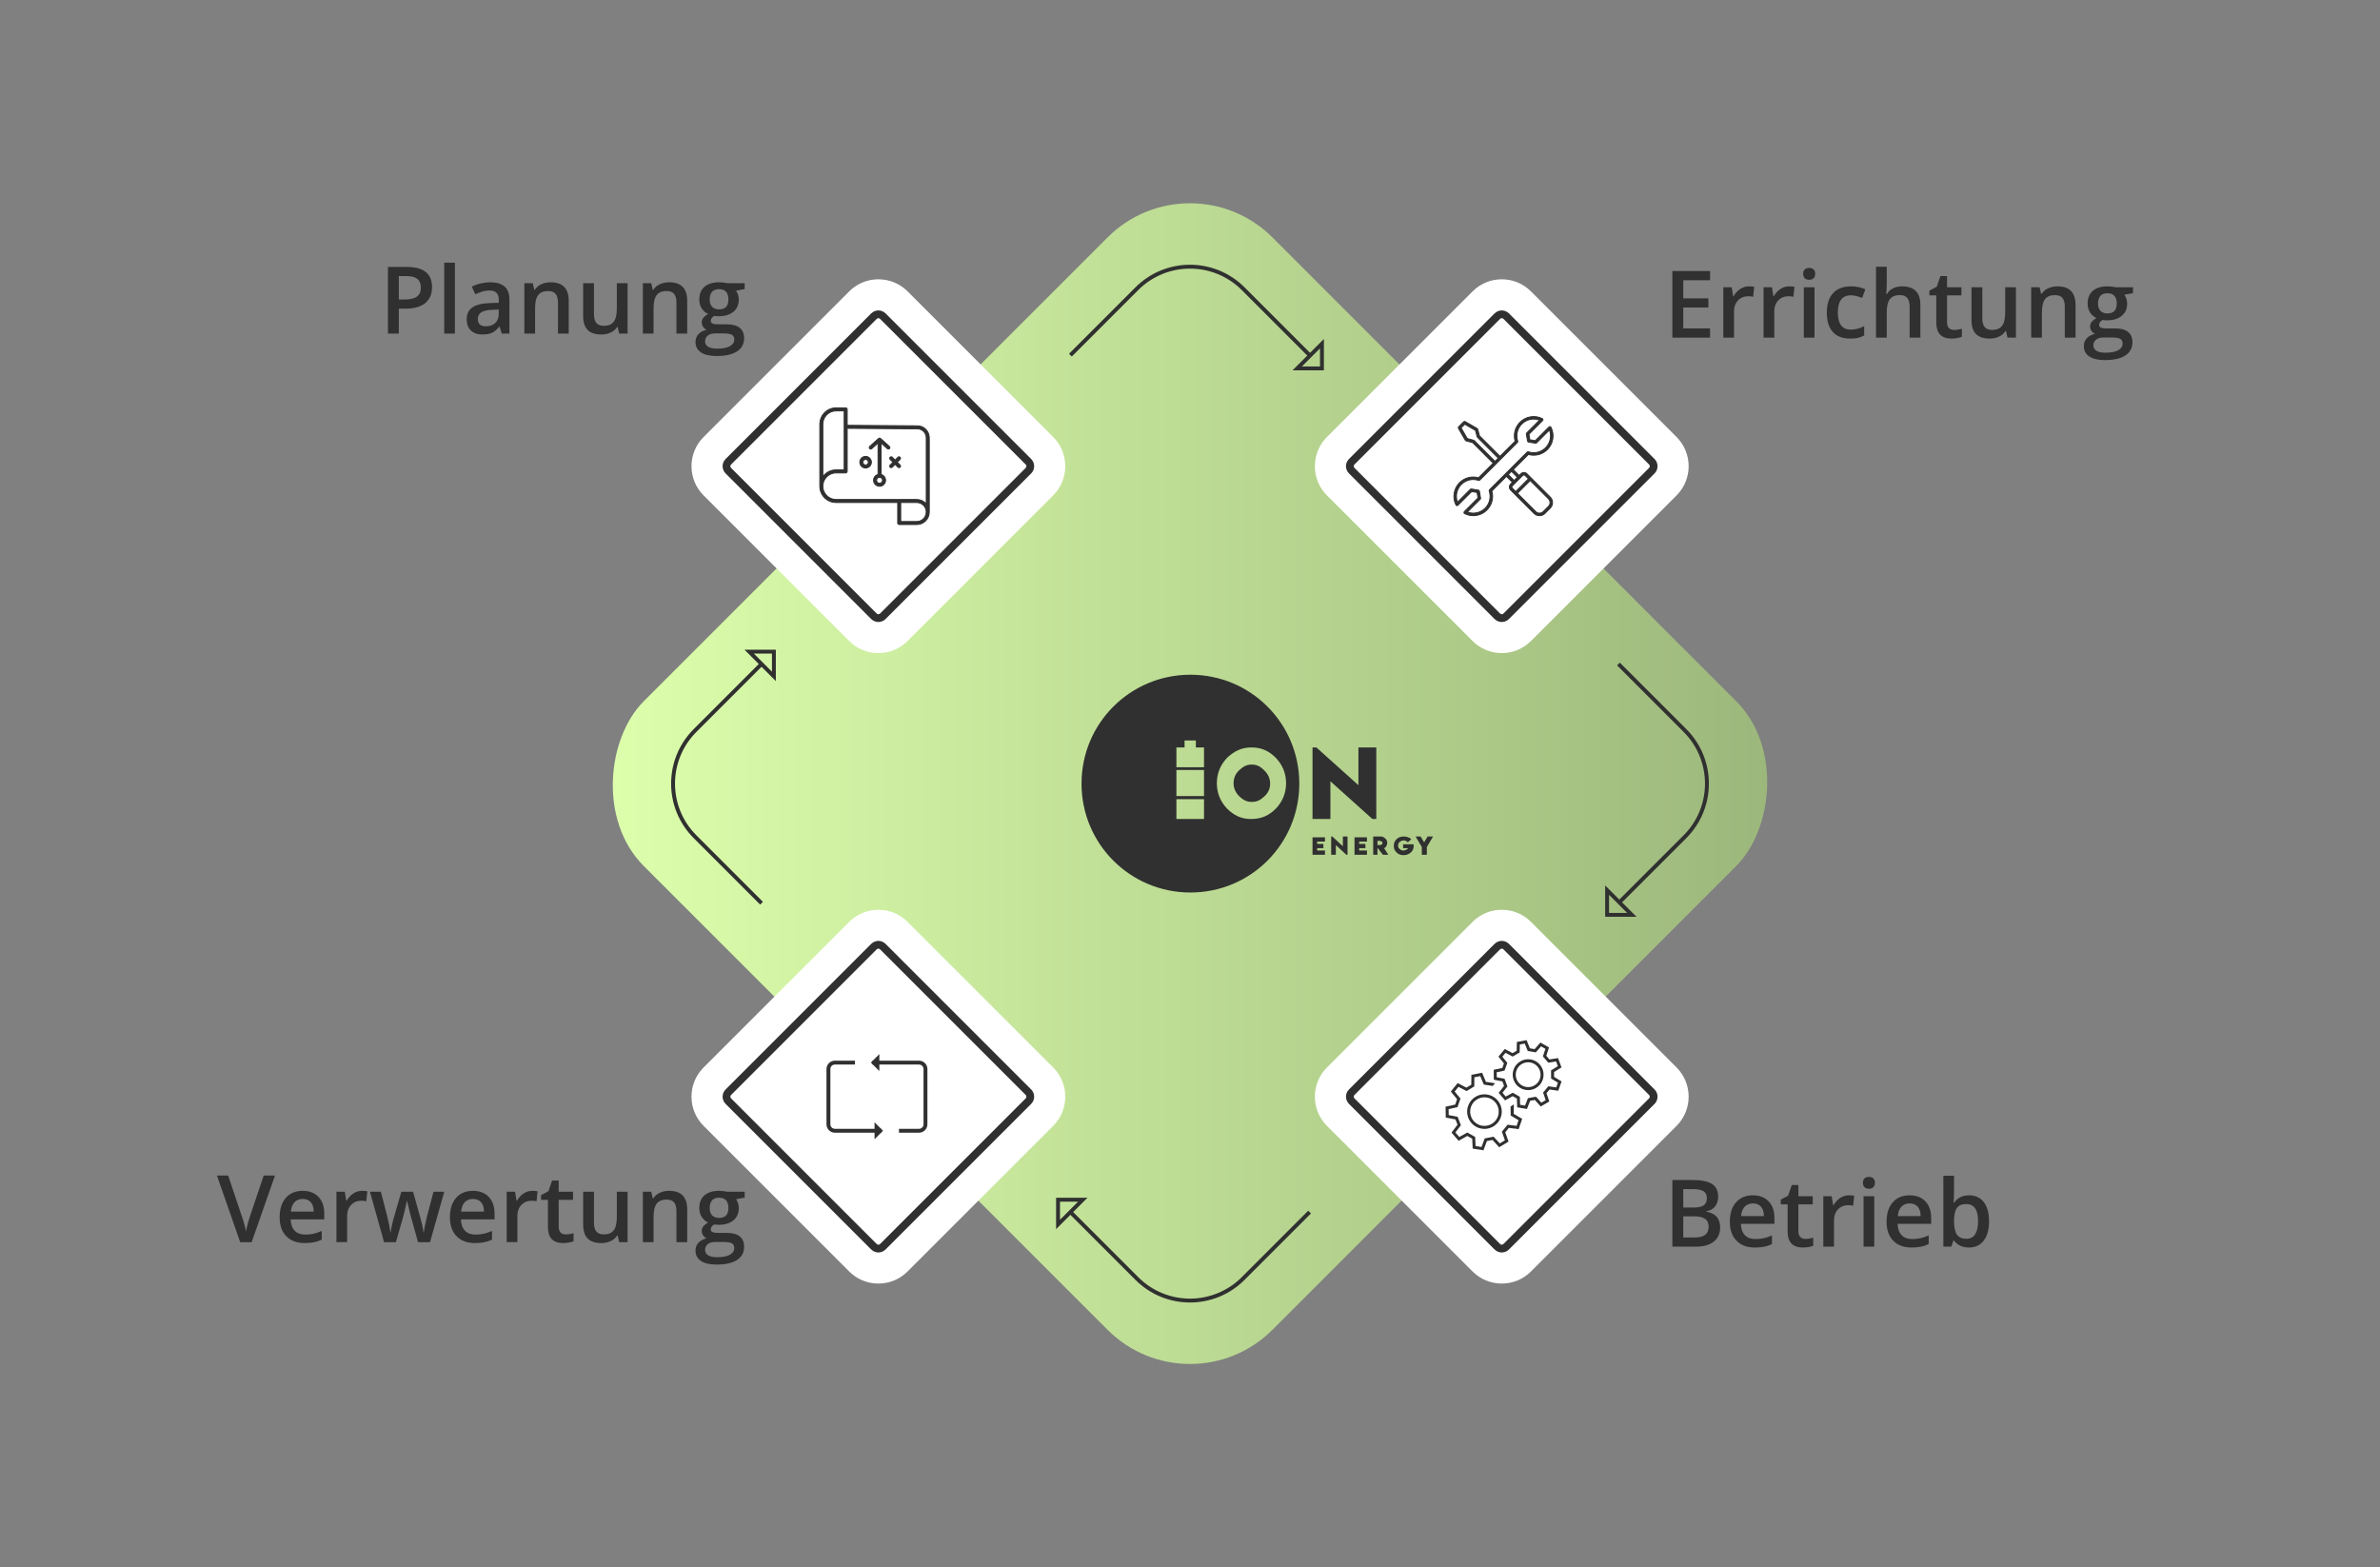 <?xml version="1.0" encoding="UTF-8"?>
<svg id="Ebene_1" xmlns="http://www.w3.org/2000/svg" xmlns:xlink="http://www.w3.org/1999/xlink" version="1.1" viewBox="0 0 612 403">
  <rect x="0" y="0" width="612" height="403" fill="#808080" stroke="none"/>
  <!-- Generator: Adobe Illustrator 29.0.0, SVG Export Plug-In . SVG Version: 2.1.0 Build 186)  -->
  <defs>
    <linearGradient id="Unbenannter_Verlauf_3" data-name="Unbenannter Verlauf 3" x1="156.767" y1="201.5" x2="455.233" y2="201.5" gradientTransform="translate(-52.857 275.393) rotate(-45)" gradientUnits="userSpaceOnUse">
      <stop offset="0" stop-color="#ddffac"/>
      <stop offset="1" stop-color="#9cb77b"/>
    </linearGradient>
  </defs>
  <g>
    <path d="M111.098,73.828c0,1.789-.586,3.16-1.758,4.113s-2.84,1.43-5.004,1.43h-1.781v6.41h-2.801v-17.133h4.934c2.141,0,3.744.438,4.811,1.312s1.6,2.164,1.6,3.867ZM102.555,77.015h1.488c1.438,0,2.492-.25,3.164-.75s1.008-1.281,1.008-2.344c0-.984-.301-1.719-.902-2.203s-1.539-.727-2.812-.727h-1.945v6.023Z" fill="#303030"/>
    <path d="M116.981,85.781h-2.754v-18.234h2.754v18.234Z" fill="#303030"/>
    <path d="M129.028,85.781l-.551-1.805h-.094c-.625.789-1.254,1.326-1.887,1.611s-1.445.428-2.438.428c-1.273,0-2.268-.344-2.982-1.031s-1.072-1.66-1.072-2.918c0-1.336.496-2.344,1.488-3.023s2.504-1.051,4.535-1.113l2.238-.07v-.691c0-.828-.193-1.447-.58-1.857s-.986-.615-1.799-.615c-.664,0-1.301.098-1.91.293s-1.195.426-1.758.691l-.891-1.969c.703-.367,1.473-.646,2.309-.838s1.625-.287,2.367-.287c1.648,0,2.893.359,3.732,1.078s1.26,1.848,1.26,3.387v8.73h-1.969ZM124.926,83.906c1,0,1.803-.279,2.408-.838s.908-1.342.908-2.35v-1.125l-1.664.07c-1.297.047-2.24.264-2.83.65s-.885.979-.885,1.775c0,.578.172,1.025.516,1.342s.859.475,1.547.475Z" fill="#303030"/>
    <path d="M146.243,85.781h-2.766v-7.969c0-1-.201-1.746-.604-2.238s-1.041-.738-1.916-.738c-1.164,0-2.016.344-2.555,1.031s-.809,1.84-.809,3.457v6.457h-2.754v-12.961h2.156l.387,1.699h.141c.391-.617.945-1.094,1.664-1.43s1.516-.504,2.391-.504c3.109,0,4.664,1.582,4.664,4.746v8.449Z" fill="#303030"/>
    <path d="M159.215,85.781l-.387-1.699h-.141c-.383.602-.928,1.074-1.635,1.418s-1.514.516-2.42.516c-1.57,0-2.742-.391-3.516-1.172s-1.16-1.965-1.16-3.551v-8.473h2.777v7.992c0,.992.203,1.736.609,2.232s1.043.744,1.91.744c1.156,0,2.006-.346,2.549-1.037s.814-1.85.814-3.475v-6.457h2.766v12.961h-2.168Z" fill="#303030"/>
    <path d="M176.711,85.781h-2.766v-7.969c0-1-.201-1.746-.604-2.238s-1.041-.738-1.916-.738c-1.164,0-2.016.344-2.555,1.031s-.809,1.84-.809,3.457v6.457h-2.754v-12.961h2.156l.387,1.699h.141c.391-.617.945-1.094,1.664-1.43s1.516-.504,2.391-.504c3.109,0,4.664,1.582,4.664,4.746v8.449Z" fill="#303030"/>
    <path d="M191.489,72.82v1.512l-2.215.41c.203.273.371.609.504,1.008s.199.82.199,1.266c0,1.336-.461,2.387-1.383,3.152s-2.191,1.148-3.809,1.148c-.414,0-.789-.031-1.125-.094-.594.367-.891.797-.891,1.289,0,.297.139.52.416.668s.787.223,1.529.223h2.262c1.43,0,2.516.305,3.258.914s1.113,1.488,1.113,2.637c0,1.469-.605,2.602-1.816,3.398s-2.961,1.195-5.25,1.195c-1.766,0-3.113-.312-4.043-.938s-1.395-1.516-1.395-2.672c0-.797.252-1.467.756-2.01s1.209-.92,2.115-1.131c-.367-.156-.67-.408-.908-.756s-.357-.713-.357-1.096c0-.484.137-.895.41-1.23s.68-.668,1.219-.996c-.672-.289-1.217-.76-1.635-1.412s-.627-1.416-.627-2.291c0-1.406.443-2.496,1.33-3.27s2.15-1.16,3.791-1.16c.367,0,.752.025,1.154.076s.705.104.908.158h4.488ZM181.305,87.796c0,.594.268,1.051.803,1.371s1.287.48,2.256.48c1.5,0,2.617-.215,3.352-.645s1.102-1,1.102-1.711c0-.562-.201-.963-.604-1.201s-1.15-.357-2.244-.357h-2.086c-.789,0-1.416.186-1.881.557s-.697.873-.697,1.506ZM182.489,77.015c0,.812.209,1.438.627,1.875s1.018.656,1.799.656c1.594,0,2.391-.852,2.391-2.555,0-.844-.197-1.494-.592-1.951s-.994-.686-1.799-.686c-.797,0-1.4.227-1.811.68s-.615,1.113-.615,1.98Z" fill="#303030"/>
  </g>
  <g>
    <path d="M67.809,302.276h2.906l-6,17.133h-2.953l-5.977-17.133h2.883l3.574,10.652c.188.508.387,1.162.598,1.963s.348,1.396.41,1.787c.102-.594.258-1.281.469-2.062s.383-1.359.516-1.734l3.574-10.605Z" fill="#303030"/>
    <path d="M78.344,319.643c-2.016,0-3.592-.588-4.729-1.764s-1.705-2.795-1.705-4.857c0-2.117.527-3.781,1.582-4.992s2.504-1.816,4.348-1.816c1.711,0,3.062.52,4.055,1.559s1.488,2.469,1.488,4.289v1.488h-8.637c.039,1.258.379,2.225,1.02,2.9s1.543,1.014,2.707,1.014c.766,0,1.479-.072,2.139-.217s1.369-.385,2.127-.721v2.238c-.672.32-1.352.547-2.039.68s-1.473.199-2.355.199ZM77.84,308.299c-.875,0-1.576.277-2.104.832s-.842,1.363-.943,2.426h5.883c-.016-1.07-.273-1.881-.773-2.432s-1.188-.826-2.062-.826Z" fill="#303030"/>
    <path d="M93.086,306.213c.555,0,1.012.039,1.371.117l-.27,2.566c-.391-.094-.797-.141-1.219-.141-1.102,0-1.994.359-2.678,1.078s-1.025,1.652-1.025,2.801v6.773h-2.754v-12.961h2.156l.363,2.285h.141c.43-.773.99-1.387,1.682-1.84s1.436-.68,2.232-.68Z" fill="#303030"/>
    <path d="M107.489,319.409l-1.676-6.047c-.203-.641-.57-2.129-1.102-4.465h-.105c-.453,2.109-.812,3.605-1.078,4.488l-1.723,6.023h-3.047l-3.633-12.961h2.812l1.652,6.387c.375,1.578.641,2.93.797,4.055h.07c.078-.57.197-1.225.357-1.963s.299-1.291.416-1.658l1.969-6.82h3.023l1.91,6.82c.117.383.264.969.439,1.758s.279,1.402.311,1.84h.094c.117-.961.391-2.305.82-4.031l1.676-6.387h2.766l-3.656,12.961h-3.094Z" fill="#303030"/>
    <path d="M122.126,319.643c-2.016,0-3.592-.588-4.729-1.764s-1.705-2.795-1.705-4.857c0-2.117.527-3.781,1.582-4.992s2.504-1.816,4.348-1.816c1.711,0,3.062.52,4.055,1.559s1.488,2.469,1.488,4.289v1.488h-8.637c.039,1.258.379,2.225,1.02,2.9s1.543,1.014,2.707,1.014c.766,0,1.479-.072,2.139-.217s1.369-.385,2.127-.721v2.238c-.672.32-1.352.547-2.039.68s-1.473.199-2.355.199ZM121.622,308.299c-.875,0-1.576.277-2.104.832s-.842,1.363-.943,2.426h5.883c-.016-1.07-.273-1.881-.773-2.432s-1.188-.826-2.062-.826Z" fill="#303030"/>
    <path d="M136.868,306.213c.555,0,1.012.039,1.371.117l-.27,2.566c-.391-.094-.797-.141-1.219-.141-1.102,0-1.994.359-2.678,1.078s-1.025,1.652-1.025,2.801v6.773h-2.754v-12.961h2.156l.363,2.285h.141c.43-.773.99-1.387,1.682-1.84s1.436-.68,2.232-.68Z" fill="#303030"/>
    <path d="M145.469,317.416c.672,0,1.344-.105,2.016-.316v2.074c-.305.133-.697.244-1.178.334s-.979.135-1.494.135c-2.609,0-3.914-1.375-3.914-4.125v-6.984h-1.77v-1.219l1.898-1.008.938-2.742h1.699v2.883h3.691v2.086h-3.691v6.938c0,.664.166,1.154.498,1.471s.768.475,1.307.475Z" fill="#303030"/>
    <path d="M159.215,319.409l-.387-1.699h-.141c-.383.602-.928,1.074-1.635,1.418s-1.514.516-2.42.516c-1.57,0-2.742-.391-3.516-1.172s-1.16-1.965-1.16-3.551v-8.473h2.777v7.992c0,.992.203,1.736.609,2.232s1.043.744,1.91.744c1.156,0,2.006-.346,2.549-1.037s.814-1.85.814-3.475v-6.457h2.766v12.961h-2.168Z" fill="#303030"/>
    <path d="M176.711,319.409h-2.766v-7.969c0-1-.201-1.746-.604-2.238s-1.041-.738-1.916-.738c-1.164,0-2.016.344-2.555,1.031s-.809,1.84-.809,3.457v6.457h-2.754v-12.961h2.156l.387,1.699h.141c.391-.617.945-1.094,1.664-1.43s1.516-.504,2.391-.504c3.109,0,4.664,1.582,4.664,4.746v8.449Z" fill="#303030"/>
    <path d="M191.489,306.448v1.512l-2.215.41c.203.273.371.609.504,1.008s.199.82.199,1.266c0,1.336-.461,2.387-1.383,3.152s-2.191,1.148-3.809,1.148c-.414,0-.789-.031-1.125-.094-.594.367-.891.797-.891,1.289,0,.297.139.52.416.668s.787.223,1.529.223h2.262c1.43,0,2.516.305,3.258.914s1.113,1.488,1.113,2.637c0,1.469-.605,2.602-1.816,3.398s-2.961,1.195-5.25,1.195c-1.766,0-3.113-.312-4.043-.938s-1.395-1.516-1.395-2.672c0-.797.252-1.467.756-2.01s1.209-.92,2.115-1.131c-.367-.156-.67-.408-.908-.756s-.357-.713-.357-1.096c0-.484.137-.895.41-1.23s.68-.668,1.219-.996c-.672-.289-1.217-.76-1.635-1.412s-.627-1.416-.627-2.291c0-1.406.443-2.496,1.33-3.27s2.15-1.16,3.791-1.16c.367,0,.752.025,1.154.076s.705.104.908.158h4.488ZM181.305,321.424c0,.594.268,1.051.803,1.371s1.287.48,2.256.48c1.5,0,2.617-.215,3.352-.645s1.102-1,1.102-1.711c0-.562-.201-.963-.604-1.201s-1.15-.357-2.244-.357h-2.086c-.789,0-1.416.186-1.881.557s-.697.873-.697,1.506ZM182.489,310.643c0,.812.209,1.438.627,1.875s1.018.656,1.799.656c1.594,0,2.391-.852,2.391-2.555,0-.844-.197-1.494-.592-1.951s-.994-.686-1.799-.686c-.797,0-1.4.227-1.811.68s-.615,1.113-.615,1.98Z" fill="#303030"/>
  </g>
  <g>
    <path d="M439.729,86.829h-9.691v-17.133h9.691v2.367h-6.891v4.664h6.457v2.344h-6.457v5.379h6.891v2.379Z" fill="#303030"/>
    <path d="M449.714,73.634c.555,0,1.012.039,1.371.117l-.27,2.566c-.391-.094-.797-.141-1.219-.141-1.102,0-1.994.359-2.678,1.078s-1.025,1.652-1.025,2.801v6.773h-2.754v-12.961h2.156l.363,2.285h.141c.43-.773.99-1.387,1.682-1.84s1.436-.68,2.232-.68Z" fill="#303030"/>
    <path d="M460.061,73.634c.555,0,1.012.039,1.371.117l-.27,2.566c-.391-.094-.797-.141-1.219-.141-1.102,0-1.994.359-2.678,1.078s-1.025,1.652-1.025,2.801v6.773h-2.754v-12.961h2.156l.363,2.285h.141c.43-.773.99-1.387,1.682-1.84s1.436-.68,2.232-.68Z" fill="#303030"/>
    <path d="M463.671,70.434c0-.492.135-.871.404-1.137s.654-.398,1.154-.398c.484,0,.861.133,1.131.398s.404.645.404,1.137c0,.469-.135.838-.404,1.107s-.646.404-1.131.404c-.5,0-.885-.135-1.154-.404s-.404-.639-.404-1.107ZM466.589,86.829h-2.754v-12.961h2.754v12.961Z" fill="#303030"/>
    <path d="M475.753,87.063c-1.961,0-3.451-.572-4.471-1.717s-1.529-2.787-1.529-4.928c0-2.18.533-3.855,1.6-5.027s2.607-1.758,4.623-1.758c1.367,0,2.598.254,3.691.762l-.832,2.215c-1.164-.453-2.125-.68-2.883-.68-2.242,0-3.363,1.488-3.363,4.465,0,1.453.279,2.545.838,3.275s1.377,1.096,2.455,1.096c1.227,0,2.387-.305,3.48-.914v2.402c-.492.289-1.018.496-1.576.621s-1.236.188-2.033.188Z" fill="#303030"/>
    <path d="M493.811,86.829h-2.766v-7.969c0-1-.201-1.746-.604-2.238s-1.041-.738-1.916-.738c-1.156,0-2.006.346-2.549,1.037s-.814,1.85-.814,3.475v6.434h-2.754v-18.234h2.754v4.629c0,.742-.047,1.535-.141,2.379h.176c.375-.625.896-1.109,1.564-1.453s1.447-.516,2.338-.516c3.141,0,4.711,1.582,4.711,4.746v8.449Z" fill="#303030"/>
    <path d="M502.471,84.837c.672,0,1.344-.105,2.016-.316v2.074c-.305.133-.697.244-1.178.334s-.979.135-1.494.135c-2.609,0-3.914-1.375-3.914-4.125v-6.984h-1.77v-1.219l1.898-1.008.938-2.742h1.699v2.883h3.691v2.086h-3.691v6.938c0,.664.166,1.154.498,1.471s.768.475,1.307.475Z" fill="#303030"/>
    <path d="M516.218,86.829l-.387-1.699h-.141c-.383.602-.928,1.074-1.635,1.418s-1.514.516-2.42.516c-1.57,0-2.742-.391-3.516-1.172s-1.16-1.965-1.16-3.551v-8.473h2.777v7.992c0,.992.203,1.736.609,2.232s1.043.744,1.91.744c1.156,0,2.006-.346,2.549-1.037s.814-1.85.814-3.475v-6.457h2.766v12.961h-2.168Z" fill="#303030"/>
    <path d="M533.714,86.829h-2.766v-7.969c0-1-.201-1.746-.604-2.238s-1.041-.738-1.916-.738c-1.164,0-2.016.344-2.555,1.031s-.809,1.84-.809,3.457v6.457h-2.754v-12.961h2.156l.387,1.699h.141c.391-.617.945-1.094,1.664-1.43s1.516-.504,2.391-.504c3.109,0,4.664,1.582,4.664,4.746v8.449Z" fill="#303030"/>
    <path d="M548.491,73.868v1.512l-2.215.41c.203.273.371.609.504,1.008s.199.82.199,1.266c0,1.336-.461,2.387-1.383,3.152s-2.191,1.148-3.809,1.148c-.414,0-.789-.031-1.125-.094-.594.367-.891.797-.891,1.289,0,.297.139.52.416.668s.787.223,1.529.223h2.262c1.43,0,2.516.305,3.258.914s1.113,1.488,1.113,2.637c0,1.469-.605,2.602-1.816,3.398s-2.961,1.195-5.25,1.195c-1.766,0-3.113-.312-4.043-.938s-1.395-1.516-1.395-2.672c0-.797.252-1.467.756-2.01s1.209-.92,2.115-1.131c-.367-.156-.67-.408-.908-.756s-.357-.713-.357-1.096c0-.484.137-.895.41-1.23s.68-.668,1.219-.996c-.672-.289-1.217-.76-1.635-1.412s-.627-1.416-.627-2.291c0-1.406.443-2.496,1.33-3.27s2.15-1.16,3.791-1.16c.367,0,.752.025,1.154.076s.705.104.908.158h4.488ZM538.307,88.844c0,.594.268,1.051.803,1.371s1.287.48,2.256.48c1.5,0,2.617-.215,3.352-.645s1.102-1,1.102-1.711c0-.562-.201-.963-.604-1.201s-1.15-.357-2.244-.357h-2.086c-.789,0-1.416.186-1.881.557s-.697.873-.697,1.506ZM539.491,78.063c0,.812.209,1.438.627,1.875s1.018.656,1.799.656c1.594,0,2.391-.852,2.391-2.555,0-.844-.197-1.494-.592-1.951s-.994-.686-1.799-.686c-.797,0-1.4.227-1.811.68s-.615,1.113-.615,1.98Z" fill="#303030"/>
  </g>
  <g>
    <path d="M430.038,303.424h5.086c2.359,0,4.064.344,5.115,1.031s1.576,1.773,1.576,3.258c0,1-.258,1.832-.773,2.496s-1.258,1.082-2.227,1.254v.117c1.203.227,2.088.674,2.654,1.342s.85,1.572.85,2.713c0,1.539-.537,2.744-1.611,3.615s-2.568,1.307-4.482,1.307h-6.188v-17.133ZM432.839,310.502h2.695c1.172,0,2.027-.186,2.566-.557s.809-1.002.809-1.893c0-.805-.291-1.387-.873-1.746s-1.506-.539-2.771-.539h-2.426v4.734ZM432.839,312.776v5.426h2.977c1.172,0,2.057-.225,2.654-.674s.896-1.158.896-2.127c0-.891-.305-1.551-.914-1.98s-1.535-.645-2.777-.645h-2.836Z" fill="#303030"/>
    <path d="M451.249,320.791c-2.016,0-3.592-.588-4.729-1.764s-1.705-2.795-1.705-4.857c0-2.117.527-3.781,1.582-4.992s2.504-1.816,4.348-1.816c1.711,0,3.062.52,4.055,1.559s1.488,2.469,1.488,4.289v1.488h-8.637c.039,1.258.379,2.225,1.02,2.9s1.543,1.014,2.707,1.014c.766,0,1.479-.072,2.139-.217s1.369-.385,2.127-.721v2.238c-.672.32-1.352.547-2.039.68s-1.473.199-2.355.199ZM450.745,309.448c-.875,0-1.576.277-2.104.832s-.842,1.363-.943,2.426h5.883c-.016-1.07-.273-1.881-.773-2.432s-1.188-.826-2.062-.826Z" fill="#303030"/>
    <path d="M464.245,318.565c.672,0,1.344-.105,2.016-.316v2.074c-.305.133-.697.244-1.178.334s-.979.135-1.494.135c-2.609,0-3.914-1.375-3.914-4.125v-6.984h-1.77v-1.219l1.898-1.008.938-2.742h1.699v2.883h3.691v2.086h-3.691v6.938c0,.664.166,1.154.498,1.471s.768.475,1.307.475Z" fill="#303030"/>
    <path d="M475.425,307.362c.555,0,1.012.039,1.371.117l-.27,2.566c-.391-.094-.797-.141-1.219-.141-1.102,0-1.994.359-2.678,1.078s-1.025,1.652-1.025,2.801v6.773h-2.754v-12.961h2.156l.363,2.285h.141c.43-.773.99-1.387,1.682-1.84s1.436-.68,2.232-.68Z" fill="#303030"/>
    <path d="M479.034,304.162c0-.492.135-.871.404-1.137s.654-.398,1.154-.398c.484,0,.861.133,1.131.398s.404.645.404,1.137c0,.469-.135.838-.404,1.107s-.646.404-1.131.404c-.5,0-.885-.135-1.154-.404s-.404-.639-.404-1.107ZM481.952,320.557h-2.754v-12.961h2.754v12.961Z" fill="#303030"/>
    <path d="M491.55,320.791c-2.016,0-3.592-.588-4.729-1.764s-1.705-2.795-1.705-4.857c0-2.117.527-3.781,1.582-4.992s2.504-1.816,4.348-1.816c1.711,0,3.062.52,4.055,1.559s1.488,2.469,1.488,4.289v1.488h-8.637c.039,1.258.379,2.225,1.02,2.9s1.543,1.014,2.707,1.014c.766,0,1.479-.072,2.139-.217s1.369-.385,2.127-.721v2.238c-.672.32-1.352.547-2.039.68s-1.473.199-2.355.199ZM491.046,309.448c-.875,0-1.576.277-2.104.832s-.842,1.363-.943,2.426h5.883c-.016-1.07-.273-1.881-.773-2.432s-1.188-.826-2.062-.826Z" fill="#303030"/>
    <path d="M506.339,307.362c1.617,0,2.877.586,3.779,1.758s1.354,2.816,1.354,4.934-.457,3.779-1.371,4.963-2.184,1.775-3.809,1.775c-1.641,0-2.914-.59-3.82-1.77h-.188l-.504,1.535h-2.062v-18.234h2.754v4.336c0,.32-.016.797-.047,1.43s-.055,1.035-.07,1.207h.117c.875-1.289,2.164-1.934,3.867-1.934ZM505.624,309.612c-1.109,0-1.908.326-2.396.979s-.74,1.744-.756,3.275v.188c0,1.578.25,2.721.75,3.428s1.316,1.061,2.449,1.061c.977,0,1.717-.387,2.221-1.16s.756-1.891.756-3.352c0-2.945-1.008-4.418-3.023-4.418Z" fill="#303030"/>
  </g>
  <rect x="191.701" y="87.201" width="228.599" height="228.599" rx="29.962" ry="29.962" transform="translate(232.107 -157.357) rotate(45)" fill="url(#Unbenannter_Verlauf_3)"/>
  <path d="M338.505,192.2l10.8,9.7v-9.7h4.6v18.4h-1l-10.8-9.7v9.7h-4.6v-18.4h1ZM337.505,219.8h3.2v-1.1h-2v-.6h1.6v-1.1h-1.6v-.6h2v-1.1h-3.2v4.5ZM342.305,215.1v4.7h1.2v-2.5l2.7,2.5h.3v-4.7h-1.2v2.5l-2.7-2.5h-.3ZM348.305,219.8h3.2v-1.1h-2v-.6h1.6v-1.1h-1.6v-.6h2v-1.1h-3.2v4.5ZM357.005,219.8h-1.4l-1.4-1.8v1.8h-1.1v-4.7h1.7c.3,0,.6,0,.8.1s.4.2.6.4c.3.3.5.6.5,1.1v.1c0,.3-.1.6-.3.9-.1.2-.3.3-.5.4l1.1,1.7ZM355.505,216.8c0-.1-.1-.3-.2-.4s-.4-.2-.6-.2h-.5v1.1h.6c.4,0,.7-.2.7-.5M361.005,215.1c-.8,0-1.4.2-1.9.7s-.7,1-.7,1.7.2,1.2.7,1.7,1.1.7,1.8.7,1.3-.2,1.9-.7c.5-.5.8-1.1.7-2v-.1h-2.7v1h1.3c-.2.3-.7.6-1.2.6-.4,0-.7-.1-1-.4-.3-.2-.4-.5-.4-.9,0-.3.1-.6.4-.9.3-.2.6-.4,1-.4s.7.1,1,.4l.1.1.9-.8-.1-.1c-.4-.3-1-.6-1.8-.6M365.605,217.8v2h1.3v-2l1.6-2.7h-1.4l-.9,1.5-.9-1.5h-1.3l1.6,2.7ZM321.905,196.6c-1.4,0-2.2.5-3.2,1.4s-1.5,2.1-1.5,3.4.5,2.4,1.5,3.4c1,.9,1.8,1.4,3.2,1.4s2.2-.5,3.2-1.4,1.5-2,1.5-3.3-.5-2.4-1.5-3.4-1.9-1.5-3.2-1.5M334.105,201.5c0,15.5-12.5,28-28,28s-28-12.5-28-28,12.5-28,28-28,28,12.5,28,28M309.605,205.5h-7.1v5.1h7.1v-5.1ZM309.605,198h-7.1v6.7h7.1v-6.7ZM309.605,192.2h-2.1v-1.8h-2.9v1.8h-2.1v5.1h7.1v-5.1ZM328.105,207.9c1.7-1.8,2.6-4,2.6-6.5s-.9-4.7-2.6-6.5c-1.8-1.8-3.7-2.7-6.3-2.7-2.5,0-4.4.9-6.3,2.7-1.7,1.8-2.6,4-2.6,6.5s.9,4.7,2.6,6.5c1.8,1.8,3.7,2.7,6.2,2.7,2.7,0,4.6-.9,6.4-2.7" fill="#303030"/>
  <g>
    <rect x="193.279" y="87.288" width="65.186" height="65.186" rx="6.123" ry="6.123" transform="translate(-18.612 194.828) rotate(-45)" fill="none"/>
    <path d="M225.872,167.938c-2.838,0-5.506-1.105-7.512-3.112l-37.434-37.434c-2.007-2.007-3.112-4.675-3.112-7.512s1.105-5.505,3.112-7.512l37.434-37.434c2.006-2.006,4.674-3.111,7.512-3.111s5.506,1.105,7.512,3.112l37.434,37.433c4.142,4.142,4.142,10.881,0,15.023l-37.436,37.435c-2.005,2.006-4.673,3.112-7.511,3.112Z" fill="#fff"/>
    <path d="M225.872,80.824c-.251,0-.734.062-1.148.476l-37.434,37.434c-.414.414-.476.896-.476,1.147s.062.734.476,1.148l37.434,37.434c.414.414.897.476,1.148.476s.733-.062,1.146-.475l37.435-37.434c.633-.633.633-1.664,0-2.297l-37.434-37.433c-.414-.414-.896-.476-1.147-.476Z" fill="#fff" stroke="#303030" stroke-miterlimit="10" stroke-width="2"/>
  </g>
  <g>
    <rect x="353.575" y="87.288" width="65.186" height="65.186" rx="6.123" ry="6.123" transform="translate(28.337 308.174) rotate(-45)" fill="none"/>
    <path d="M386.168,167.938c-2.838,0-5.506-1.105-7.512-3.112l-37.434-37.434c-2.007-2.007-3.112-4.675-3.112-7.512s1.105-5.505,3.112-7.512l37.434-37.434c2.006-2.006,4.674-3.111,7.512-3.111s5.506,1.105,7.512,3.112l37.434,37.433c4.142,4.142,4.142,10.881,0,15.023l-37.436,37.435c-2.005,2.006-4.673,3.112-7.511,3.112Z" fill="#fff"/>
    <path d="M386.168,80.824c-.251,0-.734.062-1.148.476l-37.434,37.434c-.414.414-.476.896-.476,1.147s.062.734.476,1.148l37.434,37.434c.414.414.897.476,1.148.476s.733-.062,1.146-.475l37.435-37.434c.633-.633.633-1.664,0-2.297l-37.434-37.433c-.414-.414-.896-.476-1.147-.476Z" fill="#fff" stroke="#303030" stroke-miterlimit="10" stroke-width="2"/>
  </g>
  <g>
    <rect x="353.575" y="249.406" width="65.186" height="65.186" rx="6.123" ry="6.123" transform="translate(-86.298 355.658) rotate(-45)" fill="none"/>
    <path d="M386.168,330.057c-2.838,0-5.506-1.105-7.512-3.112l-37.434-37.434c-2.007-2.007-3.112-4.675-3.112-7.512s1.105-5.505,3.112-7.512l37.434-37.434c2.006-2.006,4.674-3.111,7.512-3.111s5.506,1.105,7.512,3.112l37.434,37.433c4.142,4.142,4.142,10.881,0,15.023l-37.436,37.435c-2.005,2.006-4.673,3.112-7.511,3.112Z" fill="#fff"/>
    <path d="M386.168,242.942c-.251,0-.734.062-1.148.476l-37.434,37.434c-.414.414-.476.896-.476,1.147s.062.734.476,1.148l37.434,37.434c.414.414.897.476,1.148.476s.733-.062,1.146-.475l37.435-37.434c.633-.633.633-1.664,0-2.297l-37.434-37.433c-.414-.414-.896-.476-1.147-.476Z" fill="#fff" stroke="#303030" stroke-miterlimit="10" stroke-width="2"/>
  </g>
  <g>
    <rect x="193.279" y="249.406" width="65.186" height="65.186" rx="6.123" ry="6.123" transform="translate(-133.247 242.311) rotate(-45)" fill="none"/>
    <path d="M225.872,330.057c-2.838,0-5.506-1.105-7.512-3.112l-37.434-37.434c-2.007-2.007-3.112-4.675-3.112-7.512s1.105-5.505,3.112-7.512l37.434-37.434c2.006-2.006,4.674-3.111,7.512-3.111s5.506,1.105,7.512,3.112l37.434,37.433c4.142,4.142,4.142,10.881,0,15.023l-37.436,37.435c-2.005,2.006-4.673,3.112-7.511,3.112Z" fill="#fff"/>
    <path d="M225.872,242.942c-.251,0-.734.062-1.148.476l-37.434,37.434c-.414.414-.476.896-.476,1.147s.062.734.476,1.148l37.434,37.434c.414.414.897.476,1.148.476s.733-.062,1.146-.475l37.435-37.434c.633-.633.633-1.664,0-2.297l-37.434-37.433c-.414-.414-.896-.476-1.147-.476Z" fill="#fff" stroke="#303030" stroke-miterlimit="10" stroke-width="2"/>
  </g>
  <g>
    <path d="M228.7,114.796l-2.269-2.036c-.146-.131-.368-.131-.515,0l-2.269,2.036c-.158.142-.172.386-.029.544.142.159.386.172.544.029l1.626-1.459v8.097c-.665.172-1.157.776-1.157,1.494,0,.851.692,1.543,1.543,1.543s1.543-.692,1.543-1.543c0-.718-.493-1.322-1.157-1.494v-8.097l1.626,1.459c.074.066.166.099.257.099.106,0,.211-.043.287-.128.142-.158.129-.402-.029-.544h0ZM226.946,123.502c0,.426-.346.772-.772.772s-.772-.346-.772-.772.346-.772.772-.772.772.346.772.772Z" fill="#303030" stroke="#303030" stroke-miterlimit="10" stroke-width=".25"/>
    <path d="M222.582,117.366c-.82,0-1.487.667-1.487,1.487s.667,1.487,1.487,1.487,1.487-.667,1.487-1.487-.667-1.487-1.487-1.487ZM222.582,119.569c-.395,0-.716-.321-.716-.716s.321-.716.716-.716.716.321.716.716-.321.716-.716.716Z" fill="#303030" stroke="#303030" stroke-miterlimit="10" stroke-width=".25"/>
    <path d="M231.454,117.571c-.151-.15-.395-.151-.545,0l-.737.737-.737-.737c-.151-.151-.395-.151-.545,0-.151.151-.151.395,0,.545l.737.737-.737.737c-.151.151-.151.395,0,.545.075.075.174.113.273.113s.197-.038.273-.113l.737-.737.737.737c.075.075.174.113.273.113s.197-.038.273-.113c.151-.151.151-.395,0-.545l-.737-.737.737-.737c.151-.151.151-.395,0-.545h0Z" fill="#303030" stroke="#303030" stroke-miterlimit="10" stroke-width=".25"/>
    <path d="M235.909,109.5l-18.06-.132v-4.099c0-.213-.173-.385-.385-.385h-2.468c-1.119.001-2.171.438-2.961,1.23-.743.744-1.171,1.718-1.219,2.761h-.005v15.879h.009c-.005.087-.009.174-.009.262v.008c-.001,1.119.434,2.172,1.224,2.964.79.792,1.842,1.229,2.962,1.23h15.841v5.276c0,.213.173.385.385.385h4.526c1.771-.003,3.209-1.446,3.206-3.216h0v-19.081c0-1.699-1.367-3.082-3.045-3.082h0ZM211.581,109.076c0-.913.354-1.772.999-2.419.645-.646,1.503-1.003,2.416-1.004h2.083v15.176h-2.079c-1.117,0-2.168.435-2.959,1.224-.17.17-.323.352-.459.544v-13.521ZM238.183,131.663c.002,1.346-1.091,2.443-2.436,2.445h-4.14v-4.891h4.135c.65,0,1.262.253,1.723.712.462.46.717,1.073.718,1.724v.01h0ZM238.183,129.571c-.055-.065-.113-.128-.173-.188-.606-.604-1.411-.937-2.266-.937h-20.747c-.913,0-1.771-.357-2.416-1.004-.645-.646-1-1.505-.999-2.419v-.008c0-.913.357-1.771,1.004-2.416.645-.644,1.503-.999,2.415-.999h2.464c.213,0,.385-.173.385-.385v-11.076l18.057.132c1.255,0,2.277,1.037,2.277,2.311v16.99h0Z" fill="#303030" stroke="#303030" stroke-miterlimit="10" stroke-width=".25"/>
  </g>
  <path d="M374.391,129.839c.045.092.134.155.235.172.098.019.204-.016.274-.09l3.521-3.521,1.408.233.233,1.408-3.521,3.521c-.073.073-.104.175-.09.277.016.102.083.188.172.233.707.351,1.465.519,2.217.519,1.286,0,2.554-.5,3.506-1.452,1.292-1.29,1.768-3.146,1.264-4.885l3.766-3.766,1.525,1.525-.455.459c-.42.42-.42,1.105,0,1.529l6.005,6.003c.379.379.882.59,1.42.59s1.039-.21,1.42-.59l1.343-1.343c.784-.784.784-2.057,0-2.841l-6.003-6.005c-.423-.42-1.108-.42-1.529,0l-.459.459-1.525-1.529,3.891-3.888c1.739.5,3.592.025,4.885-1.264,1.506-1.506,1.882-3.805.93-5.722-.045-.092-.131-.155-.233-.172-.102-.019-.204.016-.277.09l-3.521,3.521-1.408-.233-.233-1.408,3.521-3.521c.073-.073.108-.175.09-.277-.016-.102-.08-.188-.172-.233-1.914-.949-4.213-.576-5.722.933-1.29,1.29-1.764,3.146-1.261,4.885l-3.891,3.888-5.283-5.283-.453-1.684c-.022-.083-.073-.153-.147-.194l-3.07-1.776c-.124-.073-.284-.051-.386.051l-1.296,1.296c-.102.102-.124.261-.051.386l1.776,3.07c.041.073.112.127.194.147l1.684.453,5.283,5.283-3.766,3.766c-1.739-.5-3.595-.025-4.885,1.264-1.506,1.506-1.882,3.805-.933,5.722l.004-.004ZM398.184,128.266c.535.535.535,1.404,0,1.939l-1.347,1.347c-.257.257-.602.402-.968.402s-.713-.143-.971-.402l-4.701-4.701,3.286-3.286,4.701,4.7ZM391.551,122.26c.086-.086.2-.127.315-.127s.226.041.312.127l.857.857-3.286,3.286-.857-.857c-.172-.172-.172-.455,0-.627l2.659-2.659ZM390.197,122.719l-.843.843-1.529-1.525.843-.843,1.529,1.525ZM379.081,113.291c-.047-.047-.108-.076-.172-.086l-1.611-.433-1.586-2.745.949-.949,2.745,1.586.439,1.639c.016.055.041.104.083.143l5.343,5.346-.843.843-5.346-5.346h-.002ZM375.773,124.566c1.169-1.165,2.862-1.567,4.425-1.047.112.039.239.006.325-.076l9.673-9.677c.086-.083.114-.21.076-.325-.519-1.56-.118-3.257,1.051-4.423,1.207-1.207,2.996-1.58,4.572-.99l-3.305,3.305c-.073.073-.104.175-.09.277l.296,1.792c.022.137.127.243.261.264l1.792.296c.104.016.206-.019.277-.09l3.309-3.309c.59,1.58.214,3.368-.994,4.576-1.165,1.165-2.86,1.567-4.423,1.047-.114-.039-.239-.006-.325.076l-9.673,9.677c-.086.083-.114.21-.076.325.519,1.56.114,3.257-1.051,4.423-1.207,1.207-2.996,1.58-4.572.99l3.305-3.305c.073-.073.104-.175.09-.277l-.296-1.792c-.022-.137-.127-.243-.261-.264l-1.796-.296c-.102-.016-.204.016-.277.09l-3.305,3.309c-.59-1.58-.216-3.368.99-4.576h.001Z" fill="#303030" stroke="#303030" stroke-miterlimit="10" stroke-width=".25"/>
  <g>
    <path d="M224.349,273.237h11.967c.918,0,1.662.744,1.662,1.662v14.201c0,.918-.744,1.662-1.662,1.662h-5.152" fill="none" stroke="#303030" stroke-miterlimit="10"/>
    <path d="M226.652,290.762h-11.967c-.918,0-1.662-.744-1.662-1.662v-14.201c0-.918.744-1.662,1.662-1.662h5.152" fill="none" stroke="#303030" stroke-miterlimit="10"/>
    <polygon points="226.118 273.237 226.118 275.417 223.939 273.237 226.118 271.057 226.118 273.237" fill="#303030"/>
    <polygon points="224.882 290.762 224.882 288.582 227.062 290.762 224.882 292.942 224.882 290.762" fill="#303030"/>
  </g>
  <g>
    <path d="M374.265,287.851l.526,1.365-1.547,2.017,1.842,2.118,2.211-1.25,1.279.708.112,2.54,2.773.44.891-2.378,1.439-.284,1.716,1.876,2.404-1.448-.846-2.393.92-1.14,2.521.331.913-2.651-2.192-1.293.052-2.423-.85.545.038,2.326,2.02,1.185-.504,1.465-2.321-.301-1.467,1.804.781,2.211-1.324.801-1.584-1.729-2.286.443-.82,2.196-1.532-.242-.105-2.342-2.032-1.13-2.039,1.152-1.018-1.167,1.427-1.86-.834-2.17-2.3-.43-.031-1.551,2.289-.507.757-2.199-1.491-1.804.976-1.209,2.081,1.082,1.991-1.197.019-2.345,1.52-.296.899,2.163,2.297.366.6-.7-2.349-.354-.973-2.346-2.755.534-.026,2.541-1.255.754-2.253-1.175-1.762,2.185,1.614,1.962-.478,1.384-2.479.548.048,2.808,2.498.466Z" fill="#303030"/>
    <path d="M383.162,281.639c-1.123-.384-2.33-.313-3.396.208-1.066.521-1.864,1.427-2.252,2.55-.387,1.123-.313,2.33.208,3.396.518,1.066,1.427,1.868,2.55,2.252.478.165.966.242,1.443.242,1.845,0,3.575-1.156,4.209-2.997.794-2.319-.44-4.851-2.755-5.652h-.007ZM385.193,287.038c-.66,1.919-2.758,2.942-4.675,2.278-.925-.32-1.678-.98-2.106-1.864s-.492-1.879-.172-2.811c.32-.925.984-1.678,1.864-2.106.511-.246,1.059-.373,1.611-.373.399,0,.81.067,1.2.201,1.912.66,2.937,2.755,2.278,4.675h0Z" fill="#303030"/>
    <path d="M399.617,276.9v-1.238l1.909-1.19-.884-2.39-2.225.344-.801-.947.705-2.139-2.215-1.264-1.484,1.697-1.223-.213-.839-2.091-2.505.459-.048,2.252-1.073.623-1.984-1.066-1.63,1.962,1.41,1.756-.418,1.167-2.208.462.015,2.55,2.208.44.428,1.164-1.391,1.771,1.649,1.946,1.972-1.085,1.081.615.071,2.249,2.509.428.82-2.099,1.219-.22,1.503,1.682,2.203-1.286-.727-2.132.794-.954,2.23.325.858-2.401-1.928-1.167v-.007ZM400.173,279.618l-2.032-.291-1.343,1.618.66,1.946-1.118.648-1.369-1.529-2.069.373-.746,1.919-1.271-.22-.067-2.055-1.826-1.044-1.804.992-.834-.987,1.271-1.614-.731-1.972-2.013-.399-.007-1.293,2.01-.418.712-1.979-1.286-1.599.827-.996,1.812.97,1.819-1.054.041-2.058,1.271-.232.765,1.909,2.072.354,1.353-1.547,1.123.641-.641,1.953,1.36,1.603,2.029-.317.451,1.216-1.749,1.085.012,2.099,1.756,1.07-.44,1.216.003-.007Z" fill="#303030"/>
    <path d="M394.29,272.613c-2.058-.738-4.333.339-5.071,2.394-.738,2.062.335,4.336,2.394,5.074.44.153.887.234,1.343.234.578,0,1.152-.131,1.692-.384.958-.451,1.682-1.25,2.036-2.249.738-2.058-.335-4.333-2.394-5.071v.002ZM395.965,277.426c-.287.801-.872,1.451-1.644,1.812-.772.366-1.637.406-2.442.119-1.659-.597-2.528-2.431-1.935-4.087.47-1.309,1.704-2.118,3.012-2.118.358,0,.719.055,1.078.186,1.656.597,2.524,2.431,1.931,4.089v-.003Z" fill="#303030"/>
  </g>
  <polygon points="339.932 94.724 333.576 94.724 336.754 91.546 339.932 88.369 339.932 94.724" fill="none" stroke="#303030" stroke-miterlimit="10"/>
  <g>
    <path d="M275.246,91.323l17.089-17.089c7.547-7.547,19.782-7.547,27.329,0l17.089,17.089" fill="none" stroke="#303030" stroke-miterlimit="10"/>
    <path d="M336.754,311.677l-17.089,17.089c-7.547,7.547-19.782,7.547-27.329,0l-17.089-17.089" fill="none" stroke="#303030" stroke-miterlimit="10"/>
  </g>
  <g>
    <path d="M195.823,232.254l-17.089-17.089c-7.547-7.547-7.547-19.782,0-27.329l17.089-17.089" fill="none" stroke="#303030" stroke-miterlimit="10"/>
    <path d="M416.177,170.746l17.089,17.089c7.547,7.547,7.547,19.782,0,27.329l-17.089,17.089" fill="none" stroke="#303030" stroke-miterlimit="10"/>
  </g>
  <polygon points="199.001 167.568 199.001 173.924 195.823 170.746 192.645 167.568 199.001 167.568" fill="none" stroke="#303030" stroke-miterlimit="10"/>
  <polygon points="413.254 235.24 413.254 228.885 416.432 232.063 419.61 235.24 413.254 235.24" fill="none" stroke="#303030" stroke-miterlimit="10"/>
  <polygon points="272.068 308.499 278.424 308.499 275.246 311.677 272.068 314.855 272.068 308.499" fill="none" stroke="#303030" stroke-miterlimit="10"/>
</svg>